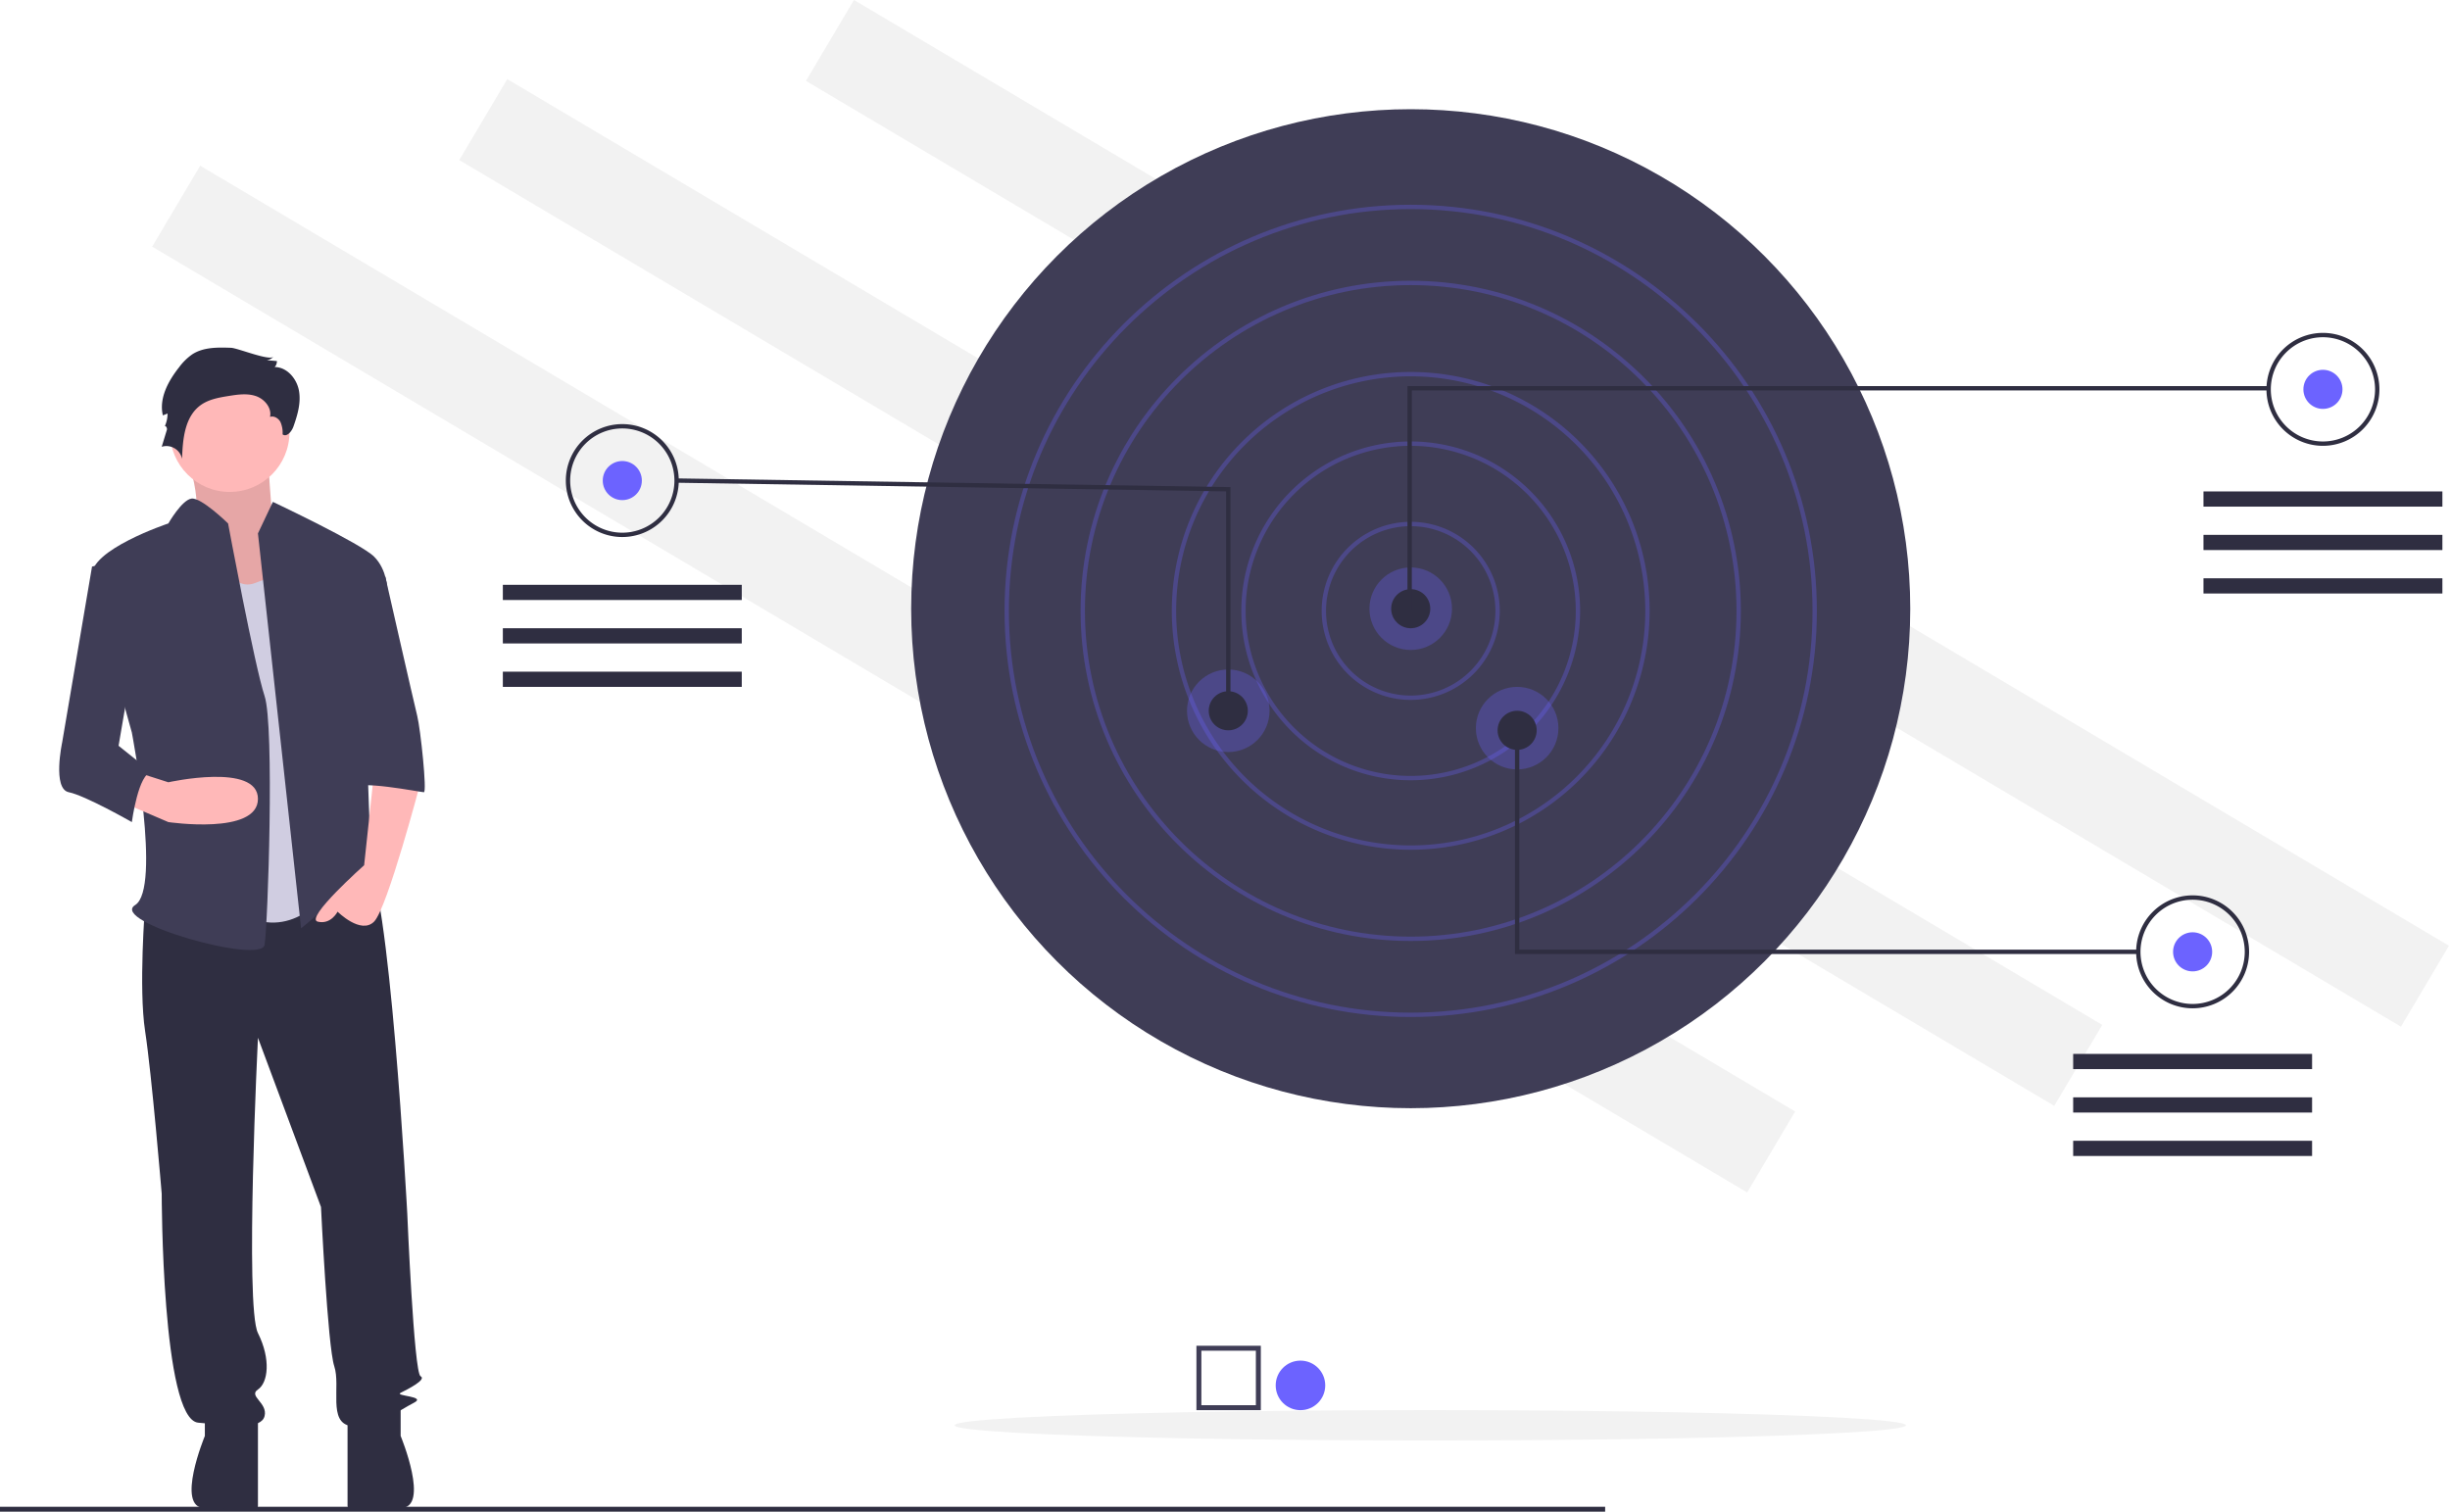 <svg xmlns="http://www.w3.org/2000/svg" height="610.336" viewBox="0 0 989.07 610.336" width="989.07"><path d="m388.422 333.02h748.723v38h-748.723z" fill="#f2f2f2" transform="matrix(.86 .51 -.51 .86 180.545 -484.508)"></path><path d="m248.422 365.02h748.723v38h-748.723z" fill="#f2f2f2" transform="matrix(.86 .51 -.51 .86 177.3 -408.669)"></path><path d="m124.422 400.02h748.723v38h-748.723z" fill="#f2f2f2" transform="matrix(.86 .51 -.51 .86 177.82 -340.567)"></path><circle cx="569.511" cy="245.756" fill="#3f3d56" r="201.669"></circle><path d="m674.976 427.414a35.95 35.95 0 1 1 35.95-35.95 35.99 35.99 0 0 1 -35.95 35.95zm0-70.146a34.196 34.196 0 1 0 34.196 34.196 34.234 34.234 0 0 0 -34.196-34.196z" fill="#6c63ff" opacity=".3" transform="translate(-105.465 -144.832)"></path><path d="m674.976 459.857a68.392 68.392 0 1 1 68.392-68.392 68.469 68.469 0 0 1 -68.392 68.392zm0-135.03a66.638 66.638 0 1 0 66.638 66.638 66.714 66.714 0 0 0 -66.638-66.638z" fill="#6c63ff" opacity=".3" transform="translate(-105.465 -144.832)"></path><path d="m674.976 487.915a96.45 96.45 0 1 1 96.45-96.45 96.559 96.559 0 0 1 -96.45 96.45zm0-191.147a94.697 94.697 0 1 0 94.697 94.697 94.804 94.804 0 0 0 -94.697-94.697z" fill="#6c63ff" opacity=".3" transform="translate(-105.465 -144.832)"></path><path d="m674.976 524.741c-73.489 0-133.277-59.787-133.277-133.277 0-73.489 59.788-133.277 133.277-133.277 73.489 0 133.277 59.788 133.277 133.277 0 73.489-59.787 133.277-133.277 133.277zm0-264.8c-72.522 0-131.523 59.001-131.523 131.523 0 72.522 59.001 131.523 131.523 131.523 72.522 0 131.523-59.001 131.523-131.523-0-72.522-59.001-131.523-131.523-131.523z" fill="#6c63ff" opacity=".3" transform="translate(-105.465 -144.832)"></path><path d="m674.976 555.43c-90.411 0-163.965-73.554-163.965-163.965s73.554-163.965 163.965-163.965 163.965 73.554 163.965 163.965-73.554 163.965-163.965 163.965zm0-326.177c-89.444 0-162.212 72.768-162.212 162.212 0 89.444 72.768 162.212 162.212 162.212 89.444 0 162.212-72.767 162.212-162.212 0-89.444-72.767-162.212-162.212-162.212z" fill="#6c63ff" opacity=".3" transform="translate(-105.465 -144.832)"></path><circle cx="569.511" cy="245.756" fill="#6c63ff" opacity=".3" r="16.66"></circle><circle cx="612.475" cy="293.981" fill="#6c63ff" opacity=".3" r="16.66"></circle><circle cx="495.858" cy="286.967" fill="#6c63ff" opacity=".3" r="16.66"></circle><circle cx="569.511" cy="245.756" fill="#2f2e41" r="7.891"></circle><circle cx="495.858" cy="286.967" fill="#2f2e41" r="7.891"></circle><circle cx="612.475" cy="294.858" fill="#2f2e41" r="7.891"></circle><circle cx="937.775" cy="157.197" fill="#6c63ff" r="7.891"></circle><path d="m569.949 246.194h-1.754v-90.312h348.098v1.754h-346.344z" fill="#2f2e41"></path><path d="m1043.24 324.827a22.797 22.797 0 1 1 22.797-22.797 22.823 22.823 0 0 1 -22.797 22.797zm0-43.841a21.044 21.044 0 1 0 21.044 21.044 21.068 21.068 0 0 0 -21.044-21.044z" fill="#2f2e41" transform="translate(-105.465 -144.832)"></path><circle cx="885.166" cy="384.294" fill="#6c63ff" r="7.891"></circle><path d="m990.631 551.923a22.797 22.797 0 1 1 22.797-22.797 22.823 22.823 0 0 1 -22.797 22.797zm0-43.841a21.044 21.044 0 1 0 21.044 21.044 21.068 21.068 0 0 0 -21.044-21.044z" fill="#2f2e41" transform="translate(-105.465 -144.832)"></path><circle cx="251.225" cy="194.024" fill="#6c63ff" r="7.891"></circle><g fill="#2f2e41"><path d="m356.69 361.653a22.797 22.797 0 1 1 22.797-22.797 22.823 22.823 0 0 1 -22.797 22.797zm0-43.841a21.044 21.044 0 1 0 21.044 21.044 21.068 21.068 0 0 0 -21.044-21.044z" transform="translate(-105.465 -144.832)"></path><path d="m496.735 286.967h-1.754v-88.573l-221.849-3.494.027-1.753 223.576 3.521z"></path><path d="m863.245 385.17h-251.647v-90.312h1.754v88.559h249.893z"></path><path d="m889.55 198.408h96.45v6.138h-96.45z"></path><path d="m889.55 215.944h96.45v6.138h-96.45z"></path><path d="m889.55 233.481h96.45v6.138h-96.45z"></path><path d="m836.941 425.504h96.45v6.138h-96.45z"></path><path d="m836.941 443.04h96.45v6.138h-96.45z"></path><path d="m836.941 460.577h96.45v6.138h-96.45z"></path><path d="m203 236.111h96.45v6.138h-96.45z"></path><path d="m203 253.647h96.45v6.138h-96.45z"></path><path d="m203 271.184h96.45v6.138h-96.45z"></path></g><ellipse cx="577.402" cy="575.447" fill="#f2f2f2" rx="192.024" ry="6.138"></ellipse><path d="m0 608.336h648v2h-648z" fill="#2f2e41"></path><path d="m179.456 324.019s9.179 26.124 3.53 30.143 19.063 36.841 19.063 36.841l29.654-8.038-16.239-27.463s-2.118-27.463-2.118-31.482-33.89 0-33.89 0z" fill="#ffb8b8" transform="translate(-105.465 -144.832)"></path><path d="m179.456 324.019s9.179 26.124 3.53 30.143 19.063 36.841 19.063 36.841l29.654-8.038-16.239-27.463s-2.118-27.463-2.118-31.482-33.89 0-33.89 0z" opacity=".1" transform="translate(-105.465 -144.832)"></path><path d="m164.05 510.234s-2.679 33.492 0 50.908 6.698 65.644 6.698 65.644 0 91.098 14.736 92.438 25.454 2.679 26.794-2.679-6.698-8.038-2.679-10.717 5.359-12.057 0-22.775 0-119.231 0-119.231l25.454 68.323s2.679 56.266 5.359 64.304-2.679 22.774 6.698 24.114 20.095-6.698 25.454-9.378-8.038-2.679-5.359-4.019 10.717-5.359 8.038-6.698-5.359-65.644-5.359-65.644-7.368-137.317-16.746-142.676-15.406 3.871-15.406 3.871z" fill="#2f2e41" transform="translate(-105.465 -144.832)"></path><path d="m188.164 713.865v10.717s-12.057 29.133 0 29.133 21.435 3.019 21.435-1v-36.171z" fill="#2f2e41" transform="translate(-105.465 -144.832)"></path><path d="m267.205 713.846v10.717s12.057 29.133 0 29.133-21.435 3.019-21.435-1v-36.171z" fill="#2f2e41" transform="translate(-105.465 -144.832)"></path><circle cx="92.747" cy="174.498" fill="#ffb8b8" r="24.114"></circle><path d="m190.843 364.209s6.698 20.095 17.416 16.076l10.717-4.019 18.755 128.609s-14.736 21.435-36.171 8.038-10.717-148.704-10.717-148.704z" fill="#d0cde1" transform="translate(-105.465 -144.832)"></path><path d="m209.599 360.19 6.029-12.727s35.501 16.746 40.86 22.105 5.359 13.397 5.359 13.397l-9.378 33.492s2.679 73.682 2.679 76.362 9.378 17.416 2.679 12.057-8.038-10.717-13.397-2.679-17.416 17.416-17.416 17.416z" fill="#3f3d56" transform="translate(-105.465 -144.832)"></path><path d="m256.488 456.647-4.019 37.511s-24.114 21.435-18.755 22.774 8.038-4.019 8.038-4.019 9.378 9.378 14.736 4.019 18.755-56.266 18.755-56.266z" fill="#ffb8b8" transform="translate(-105.465 -144.832)"></path><path d="m198.725 285.25c-5.346-.191-11.067-.286-15.574 2.595a22.8 22.8 0 0 0 -5.382 5.269c-4.39 5.549-8.183 12.532-6.552 19.417l1.894-.739a12.401 12.401 0 0 1 -1.196 5.313c.267-.775 1.16.478.921 1.263l-2.086 6.844a6.444 6.444 0 0 1 8.218 4.904c.238-7.95 1.063-17.066 7.512-21.72 3.252-2.347 7.368-3.064 11.328-3.7 3.653-.587 7.483-1.147 10.982.056s6.479 4.781 5.686 8.395c1.613-.556 3.418.569 4.215 2.077a10.912 10.912 0 0 1 .863 4.995c1.72 1.215 3.677-1.198 4.378-3.184 1.645-4.662 3.108-9.624 2.221-14.487s-4.849-9.511-9.793-9.527a3.433 3.433 0 0 0 .893-2.417l-4.074-.344a4.503 4.503 0 0 0 2.691-1.419c-1.636 1.8-14.498-3.497-17.143-3.591z" fill="#2f2e41" transform="translate(-105.465 -144.832)"></path><path d="m197.542 356.171s-10.906-10.687-14.831-10.032-9.284 10.032-9.284 10.032-32.152 10.717-30.813 21.435 16.076 62.965 16.076 62.965 12.057 62.965 1.34 69.663 50.908 24.114 52.247 16.076 4.019-88.419 0-100.476-14.736-69.663-14.736-69.663z" fill="#3f3d56" transform="translate(-105.465 -144.832)"></path><path d="m154.672 468.704 18.755 8.038s36.171 5.359 36.171-9.378-36.171-6.698-36.171-6.698l-12.058-3.855z" fill="#ffb8b8" transform="translate(-105.465 -144.832)"></path><path d="m244.43 377.606h16.565s11.568 50.908 12.908 56.266 4.019 30.813 2.679 30.813-28.133-5.359-28.133-1.34z" fill="#3f3d56" transform="translate(-105.465 -144.832)"></path><path d="m158.691 369.568-16.076 4.019-12.057 71.003s-4.019 18.755 2.679 20.095 25.454 12.057 25.454 12.057 2.679-20.095 8.038-20.095l-13.397-10.717 8.038-46.889z" fill="#3f3d56" transform="translate(-105.465 -144.832)"></path><path d="m614.465 714.168h-26v-26h26zm-24-2h22v-22h-22z" fill="#3f3d56" transform="translate(-105.465 -144.832)"></path><circle cx="525" cy="559.336" fill="#6c63ff" r="10"></circle></svg>